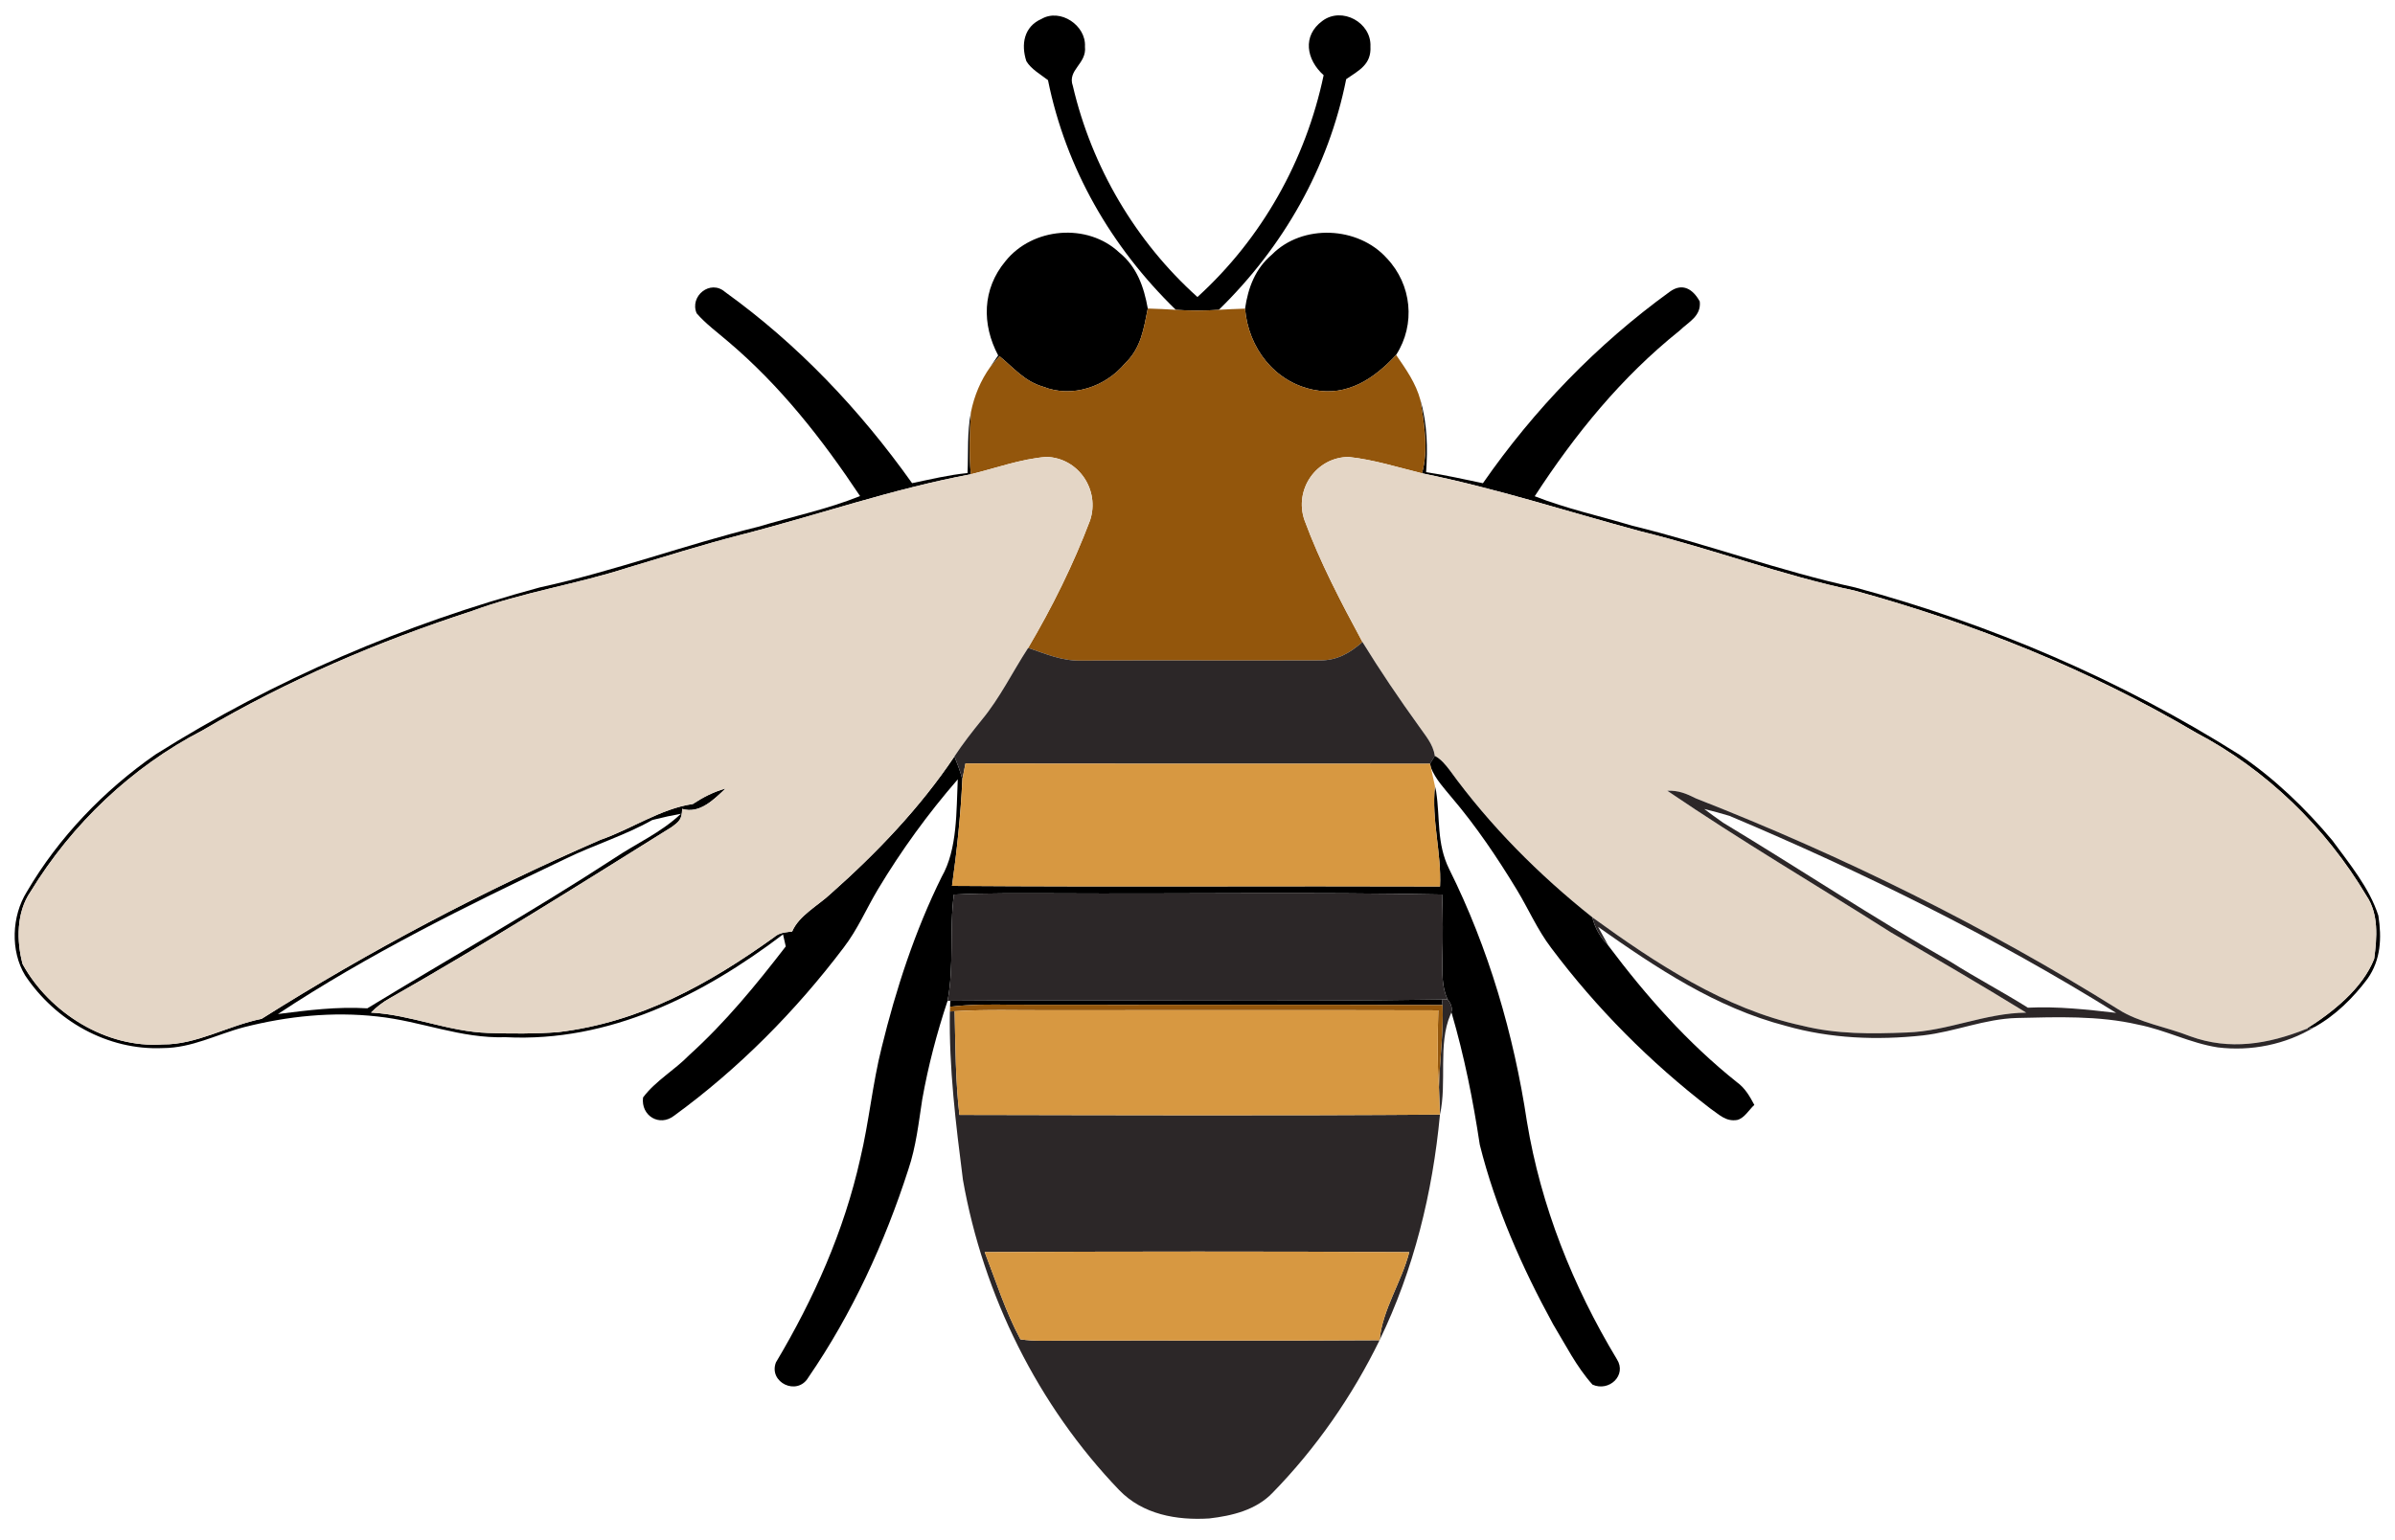 <?xml version="1.0" encoding="UTF-8" standalone="no"?>
<!DOCTYPE svg PUBLIC "-//W3C//DTD SVG 1.1//EN" "http://www.w3.org/Graphics/SVG/1.1/DTD/svg11.dtd">
<svg xmlns="http://www.w3.org/2000/svg" version="1.1" viewBox="0 0 412 265" width="412.0pt" height="265.0pt">
<path d="M 0.00 0.00 L 412.00 0.00 L 412.00 265.00 L 0.00 265.00 L 0.00 0.00 Z" fill="#ffffff" />
<path d="M 186.64 8.02 C 186.98 11.02 183.55 11.99 184.56 14.80 C 187.81 28.72 195.34 41.55 205.99 51.11 C 217.08 41.03 224.62 27.58 227.70 12.94 C 224.73 10.28 223.98 6.17 227.48 3.60 C 230.84 1.08 235.94 3.87 235.75 8.00 C 235.92 11.09 233.79 12.10 231.58 13.62 C 228.54 28.87 220.76 42.48 209.67 53.31 C 207.20 53.48 204.75 53.49 202.27 53.31 C 191.18 42.52 183.36 29.01 180.28 13.79 C 179.03 12.82 177.38 11.90 176.56 10.53 C 175.61 7.63 176.15 4.58 179.16 3.26 C 182.39 1.37 186.86 4.37 186.64 8.02 Z" fill="#000000" />
<path d="M 192.54 43.45 C 195.58 45.91 196.78 49.36 197.45 53.09 C 196.74 56.63 196.28 59.90 193.54 62.52 C 190.16 66.57 184.45 68.53 179.43 66.54 C 176.21 65.59 174.44 63.34 171.94 61.29 C 171.40 61.90 170.87 62.52 170.35 63.15 C 170.80 62.48 171.26 61.82 171.71 61.16 C 168.86 55.77 168.98 49.73 172.95 44.96 C 177.61 39.11 187.08 38.31 192.54 43.45 Z" fill="#000000" />
<path d="M 238.57 44.44 C 242.86 48.96 243.56 55.80 240.17 61.07 C 236.41 65.14 231.79 68.27 225.97 67.08 C 219.23 65.73 214.74 59.84 214.18 53.11 C 214.71 49.48 215.94 46.22 218.81 43.80 C 224.06 38.49 233.63 38.92 238.57 44.44 Z" fill="#000000" />
<path d="M 124.74 50.25 C 137.30 59.29 147.94 70.54 156.90 83.14 C 160.08 82.48 163.21 81.72 166.44 81.40 C 166.61 77.79 166.35 74.47 167.03 70.90 C 166.80 74.48 166.68 78.04 167.00 81.61 C 153.46 84.14 140.76 88.61 127.40 92.04 C 120.88 93.72 114.43 95.76 107.97 97.69 C 99.14 100.55 89.96 101.89 81.22 105.13 C 65.03 110.39 49.50 117.03 34.82 125.69 C 22.69 131.95 12.35 141.81 5.25 153.45 C 2.81 156.96 2.82 161.93 3.89 165.90 C 8.49 174.26 18.29 180.44 28.00 179.72 C 33.78 179.80 39.25 176.47 45.00 175.32 C 63.59 163.60 83.13 153.28 103.28 144.52 C 108.58 142.69 113.64 139.16 119.18 138.35 C 120.97 137.17 122.75 136.26 124.83 135.68 C 122.81 137.56 120.38 140.10 117.35 139.19 C 117.30 141.00 116.87 141.35 115.48 142.36 C 99.46 152.36 83.48 162.43 67.06 171.77 C 65.89 172.42 64.81 173.24 63.82 174.24 C 70.76 174.62 77.08 177.53 84.00 177.75 C 87.99 177.88 92.02 177.91 96.01 177.61 C 110.11 175.91 121.82 169.41 133.17 161.27 C 134.10 160.45 135.11 160.45 136.27 160.29 C 137.43 157.55 140.71 155.84 142.85 153.84 C 150.76 146.84 158.31 138.96 164.19 130.16 C 164.70 131.46 165.21 132.76 165.55 134.12 C 165.26 140.21 164.62 146.40 163.77 152.44 C 191.75 152.64 219.74 152.44 247.72 152.54 C 247.99 146.68 246.22 141.13 246.85 135.29 L 247.05 136.17 C 247.77 140.90 247.10 145.09 249.30 149.56 C 256.07 163.13 260.42 178.04 262.67 193.00 C 265.07 207.54 270.56 221.31 278.15 233.90 C 279.90 236.64 276.80 239.55 273.95 238.26 C 271.20 235.21 269.28 231.35 267.16 227.85 C 261.84 218.13 257.25 207.75 254.56 196.98 C 253.39 189.25 251.90 181.76 249.70 174.24 L 249.51 174.60 C 249.94 173.77 249.78 172.89 249.03 171.97 C 247.96 169.69 248.15 167.46 248.13 165.00 C 248.23 161.30 248.22 157.62 248.08 153.93 C 225.74 153.48 203.36 153.85 181.00 153.73 C 175.36 153.74 169.73 153.65 164.09 153.94 C 163.29 160.01 164.16 166.26 163.00 172.24 C 161.16 177.76 159.67 183.44 158.65 189.17 C 158.02 193.25 157.59 197.29 156.26 201.23 C 152.21 213.82 146.56 226.10 139.06 237.02 C 137.14 240.30 132.16 237.88 133.48 234.44 C 139.99 223.51 145.19 211.87 147.98 199.40 C 149.50 193.05 150.08 186.54 151.68 180.20 C 154.14 170.15 157.40 160.17 161.99 150.89 C 164.74 146.10 164.50 139.49 164.76 134.11 C 159.64 140.00 155.06 146.32 151.04 153.01 C 149.01 156.40 147.56 159.90 145.13 163.06 C 136.87 173.99 127.06 183.90 115.99 191.97 C 113.45 193.97 110.22 191.99 110.62 188.85 C 112.74 186.00 116.07 184.13 118.55 181.57 C 124.80 175.92 130.04 169.51 135.17 162.86 C 135.01 162.17 134.86 161.48 134.70 160.79 C 120.88 171.28 104.82 179.37 87.00 178.48 C 79.21 178.73 72.48 175.71 64.89 174.91 C 57.19 174.05 49.51 174.85 42.03 176.74 C 37.26 177.99 33.03 180.34 28.01 180.35 C 18.51 180.78 9.53 175.66 4.32 167.84 C 1.76 163.62 2.01 157.64 4.60 153.48 C 10.05 144.13 17.89 135.98 26.76 129.82 C 47.20 116.94 69.55 107.38 92.86 101.08 C 105.59 98.31 117.80 93.76 130.45 90.64 C 136.26 88.89 142.32 87.64 147.95 85.36 C 141.43 75.56 134.27 66.40 125.24 58.76 C 123.43 57.20 121.40 55.72 119.84 53.91 C 118.58 50.96 122.20 48.01 124.74 50.25 Z" fill="#000000" />
<path d="M 287.23 50.21 C 289.45 48.58 291.25 49.78 292.40 51.87 C 292.68 54.40 290.50 55.37 288.92 56.90 C 278.93 64.90 270.96 74.70 264.01 85.39 C 269.43 87.53 275.22 88.79 280.80 90.47 C 293.72 93.61 306.16 98.27 319.14 101.09 C 342.45 107.40 364.80 116.97 385.23 129.86 C 391.24 133.94 396.56 139.04 401.21 144.60 C 404.12 148.57 407.63 152.82 409.14 157.56 C 409.73 161.40 409.58 165.17 407.26 168.44 C 404.81 171.71 401.72 174.77 398.12 176.75 L 396.68 177.08 C 401.23 174.23 406.42 170.11 408.42 164.99 C 408.90 161.38 409.23 157.29 407.08 154.13 C 400.12 142.42 389.88 132.44 377.80 126.09 C 359.38 115.22 339.60 107.28 319.00 101.62 C 306.51 98.99 294.62 94.46 282.24 91.43 C 269.69 88.05 257.37 84.02 244.62 81.44 C 245.77 77.46 245.00 72.90 244.35 68.86 C 245.53 72.93 245.61 77.06 245.33 81.25 C 248.62 81.73 251.84 82.48 255.10 83.15 C 263.91 70.47 274.72 59.27 287.23 50.21 Z" fill="#000000" />
<path d="M 197.45 53.09 C 199.06 53.14 200.67 53.21 202.27 53.31 C 204.75 53.49 207.20 53.48 209.67 53.31 C 211.17 53.22 212.67 53.16 214.18 53.11 C 214.74 59.84 219.23 65.73 225.97 67.08 C 231.79 68.27 236.41 65.14 240.17 61.07 C 241.88 63.58 243.55 65.88 244.35 68.86 C 245.00 72.90 245.77 77.46 244.62 81.44 C 240.46 80.42 236.26 79.08 231.99 78.63 C 226.41 78.68 222.59 84.24 224.40 89.50 C 227.07 96.75 230.72 103.69 234.38 110.48 C 232.17 112.40 230.04 113.65 227.02 113.64 C 213.35 113.70 199.65 113.60 185.97 113.68 C 182.67 113.74 179.93 112.53 176.87 111.49 C 180.99 104.51 184.64 97.15 187.51 89.57 C 189.26 84.34 185.55 78.79 180.01 78.62 C 175.61 78.97 171.27 80.57 167.00 81.61 C 166.68 78.04 166.80 74.48 167.03 70.90 C 167.59 68.12 168.69 65.46 170.35 63.15 C 170.87 62.52 171.40 61.90 171.94 61.29 C 174.44 63.34 176.21 65.59 179.43 66.54 C 184.45 68.53 190.16 66.57 193.54 62.52 C 196.28 59.90 196.74 56.63 197.45 53.09 Z" fill="#93560c" />
<path d="M 180.01 78.62 C 185.55 78.79 189.26 84.34 187.51 89.57 C 184.64 97.15 180.99 104.51 176.87 111.49 C 174.11 115.72 172.05 120.06 168.87 123.90 C 167.23 125.93 165.62 127.98 164.19 130.16 C 158.31 138.96 150.76 146.84 142.85 153.84 C 140.71 155.84 137.43 157.55 136.27 160.29 C 135.11 160.45 134.10 160.45 133.17 161.27 C 121.82 169.41 110.11 175.91 96.01 177.61 C 92.02 177.91 87.99 177.88 84.00 177.75 C 77.08 177.53 70.76 174.62 63.82 174.24 C 64.81 173.24 65.89 172.42 67.06 171.77 C 83.48 162.43 99.46 152.36 115.48 142.36 C 116.87 141.35 117.30 141.00 117.35 139.19 C 120.38 140.10 122.81 137.56 124.83 135.68 C 122.75 136.26 120.97 137.17 119.18 138.35 C 113.64 139.16 108.58 142.69 103.28 144.52 C 83.13 153.28 63.59 163.60 45.00 175.32 C 39.25 176.47 33.78 179.80 28.00 179.72 C 18.29 180.44 8.49 174.26 3.89 165.90 C 2.82 161.93 2.81 156.96 5.25 153.45 C 12.35 141.81 22.69 131.95 34.82 125.69 C 49.50 117.03 65.03 110.39 81.22 105.13 C 89.96 101.89 99.14 100.55 107.97 97.69 C 114.43 95.76 120.88 93.72 127.40 92.04 C 140.76 88.61 153.46 84.14 167.00 81.61 C 171.27 80.57 175.61 78.97 180.01 78.62 Z" fill="#e4d6c6" />
<path d="M 231.99 78.63 C 236.26 79.08 240.46 80.42 244.62 81.44 C 257.37 84.02 269.69 88.05 282.24 91.43 C 294.62 94.46 306.51 98.99 319.00 101.62 C 339.60 107.28 359.38 115.22 377.80 126.09 C 389.88 132.44 400.12 142.42 407.08 154.13 C 409.23 157.29 408.90 161.38 408.42 164.99 C 406.42 170.11 401.23 174.23 396.68 177.08 C 390.20 179.68 383.53 180.78 376.80 178.33 C 372.67 176.69 368.04 176.02 364.37 173.67 C 341.41 159.33 316.95 147.27 291.77 137.40 C 290.12 136.57 288.71 135.98 286.82 136.07 C 299.51 144.71 312.35 152.23 325.26 160.43 C 333.06 164.97 340.87 169.52 348.56 174.25 C 341.45 174.32 335.07 177.44 328.01 177.67 C 321.88 177.91 315.98 177.99 309.99 176.49 C 296.70 173.62 284.79 165.72 273.91 157.84 C 264.73 150.54 256.30 142.08 249.41 132.57 C 248.66 131.59 247.93 130.67 246.83 130.07 C 246.50 127.98 245.23 126.63 244.08 124.95 C 240.69 120.25 237.42 115.42 234.38 110.48 C 230.72 103.69 227.07 96.75 224.40 89.50 C 222.59 84.24 226.41 78.68 231.99 78.63 Z" fill="#e4d6c6" />
<path d="M 234.38 110.48 C 237.42 115.42 240.69 120.25 244.08 124.95 C 245.23 126.63 246.50 127.98 246.83 130.07 L 246.00 131.42 C 219.36 131.38 192.72 131.44 166.08 131.38 C 165.90 132.29 165.72 133.21 165.55 134.12 C 165.21 132.76 164.70 131.46 164.19 130.16 C 165.62 127.98 167.23 125.93 168.87 123.90 C 172.05 120.06 174.11 115.72 176.87 111.49 C 179.93 112.53 182.67 113.74 185.97 113.68 C 199.65 113.60 213.35 113.70 227.02 113.64 C 230.04 113.65 232.17 112.40 234.38 110.48 Z" fill="#2c2728" />
<path d="M 246.83 130.07 C 247.93 130.67 248.66 131.59 249.41 132.57 C 256.30 142.08 264.73 150.54 273.91 157.84 C 274.47 159.93 275.23 161.16 276.68 162.73 C 283.18 171.39 290.30 179.45 298.79 186.22 C 300.21 187.25 300.98 188.62 301.79 190.13 C 300.89 190.94 300.07 192.43 298.84 192.72 C 296.84 193.05 295.71 191.75 294.18 190.72 C 283.90 182.81 274.63 173.51 266.85 163.12 C 264.45 159.96 262.98 156.49 260.94 153.12 C 257.60 147.61 253.92 142.15 249.74 137.24 C 248.38 135.59 246.97 134.11 246.15 132.09 L 246.00 131.42 L 246.83 130.07 Z" fill="#000000" />
<path d="M 166.08 131.38 C 192.72 131.44 219.36 131.38 246.00 131.42 L 246.15 132.09 C 246.39 133.15 246.63 134.22 246.85 135.29 C 246.22 141.13 247.99 146.68 247.72 152.54 C 219.74 152.44 191.75 152.64 163.77 152.44 C 164.62 146.40 165.26 140.21 165.55 134.12 C 165.72 133.21 165.90 132.29 166.08 131.38 Z" fill="#d79841" />
<path d="M 286.82 136.07 C 288.71 135.98 290.12 136.57 291.77 137.40 C 316.95 147.27 341.41 159.33 364.37 173.67 C 368.04 176.02 372.67 176.69 376.80 178.33 C 383.53 180.78 390.20 179.68 396.68 177.08 L 398.12 176.75 C 393.20 179.74 387.21 180.94 381.51 180.23 C 376.73 179.49 372.54 177.23 367.75 176.30 C 361.04 174.75 353.91 175.01 346.99 175.17 C 341.39 175.32 336.40 177.52 330.81 178.17 C 322.89 179.03 314.90 178.72 307.21 176.53 C 295.17 173.40 284.98 166.58 274.92 159.50 L 276.68 162.73 C 275.23 161.16 274.47 159.93 273.91 157.84 C 284.79 165.72 296.70 173.62 309.99 176.49 C 315.98 177.99 321.88 177.91 328.01 177.67 C 335.07 177.44 341.45 174.32 348.56 174.25 C 340.87 169.52 333.06 164.97 325.26 160.43 C 312.35 152.23 299.51 144.71 286.82 136.07 Z" fill="#2c2728" />
<path d="M 293.17 139.21 C 294.63 139.56 296.07 139.96 297.51 140.39 C 320.50 150.09 342.82 161.11 364.03 174.29 C 358.95 173.71 353.97 173.15 348.85 173.40 C 344.48 170.66 339.91 168.26 335.55 165.50 C 322.25 157.93 309.51 149.46 296.42 141.57 C 295.32 140.80 294.24 140.02 293.17 139.21 Z" fill="#ffffff" />
<path d="M 112.18 141.12 L 112.60 141.01 C 114.10 140.63 115.61 140.30 117.14 140.03 C 113.65 143.33 109.48 145.11 105.56 147.75 C 91.70 156.78 77.30 164.91 63.19 173.51 C 57.97 173.19 52.96 173.84 47.81 174.49 C 63.31 164.23 80.29 155.86 97.07 147.88 C 102.01 145.43 107.38 143.83 112.18 141.12 Z" fill="#ffffff" />
<path d="M 164.09 153.94 C 169.73 153.65 175.36 153.74 181.00 153.73 C 203.36 153.85 225.74 153.48 248.08 153.93 C 248.22 157.62 248.23 161.30 248.13 165.00 C 248.15 167.46 247.96 169.69 249.03 171.97 L 248.03 171.99 C 219.86 172.43 191.65 171.99 163.48 172.21 L 163.00 172.24 C 164.16 166.26 163.29 160.01 164.09 153.94 Z" fill="#2c2728" />
<path d="M 163.48 172.21 C 191.65 171.99 219.86 172.43 248.03 171.99 L 248.16 172.94 C 223.44 172.84 198.72 172.94 174.00 172.89 C 170.47 172.84 166.95 172.81 163.43 173.24 L 163.48 172.21 Z" fill="#000000" />
<path d="M 248.03 171.99 L 249.03 171.97 C 249.78 172.89 249.94 173.77 249.51 174.60 C 247.33 179.69 248.95 186.29 247.71 191.80 C 247.64 190.24 247.59 188.69 247.54 187.13 C 247.66 182.41 248.33 177.62 248.16 172.94 L 248.03 171.99 Z" fill="#2c2728" />
<path d="M 163.43 173.24 C 166.95 172.81 170.47 172.84 174.00 172.89 C 198.72 172.94 223.44 172.84 248.16 172.94 C 248.33 177.62 247.66 182.41 247.54 187.13 C 247.23 182.70 247.29 178.29 247.43 173.86 C 225.29 173.80 203.14 173.85 181.00 173.84 C 175.39 173.88 169.83 173.67 164.22 174.01 L 163.40 174.06 L 163.43 173.24 Z" fill="#93560c" />
<path d="M 163.40 174.06 L 164.22 174.01 C 164.36 179.95 164.36 185.95 165.04 191.85 C 192.59 191.90 220.16 192.00 247.71 191.80 C 246.44 205.28 243.23 218.39 237.32 230.62 C 237.80 225.36 241.11 220.60 242.43 215.46 C 218.09 215.32 193.73 215.35 169.39 215.45 C 171.33 220.46 172.98 225.74 175.54 230.47 C 177.98 230.84 180.53 230.68 183.00 230.69 C 201.11 230.62 219.21 230.75 237.32 230.62 C 232.64 240.22 226.38 249.23 218.91 256.88 C 216.06 259.85 211.97 260.83 208.02 261.29 C 202.41 261.64 196.59 260.61 192.54 256.42 C 178.55 241.86 169.16 222.89 165.65 203.03 C 164.43 193.45 163.23 183.73 163.40 174.06 Z" fill="#2c2728" />
<path d="M 164.22 174.01 C 169.83 173.67 175.39 173.88 181.00 173.84 C 203.14 173.85 225.29 173.80 247.43 173.86 C 247.29 178.29 247.23 182.70 247.54 187.13 C 247.59 188.69 247.64 190.24 247.71 191.80 C 220.16 192.00 192.59 191.90 165.04 191.85 C 164.36 185.95 164.36 179.95 164.22 174.01 Z" fill="#d79841" />
<path d="M 169.39 215.45 C 193.73 215.35 218.09 215.32 242.43 215.46 C 241.11 220.60 237.80 225.36 237.32 230.62 C 219.21 230.75 201.11 230.62 183.00 230.69 C 180.53 230.68 177.98 230.84 175.54 230.47 C 172.98 225.74 171.33 220.46 169.39 215.45 Z" fill="#d79841" />
</svg>
